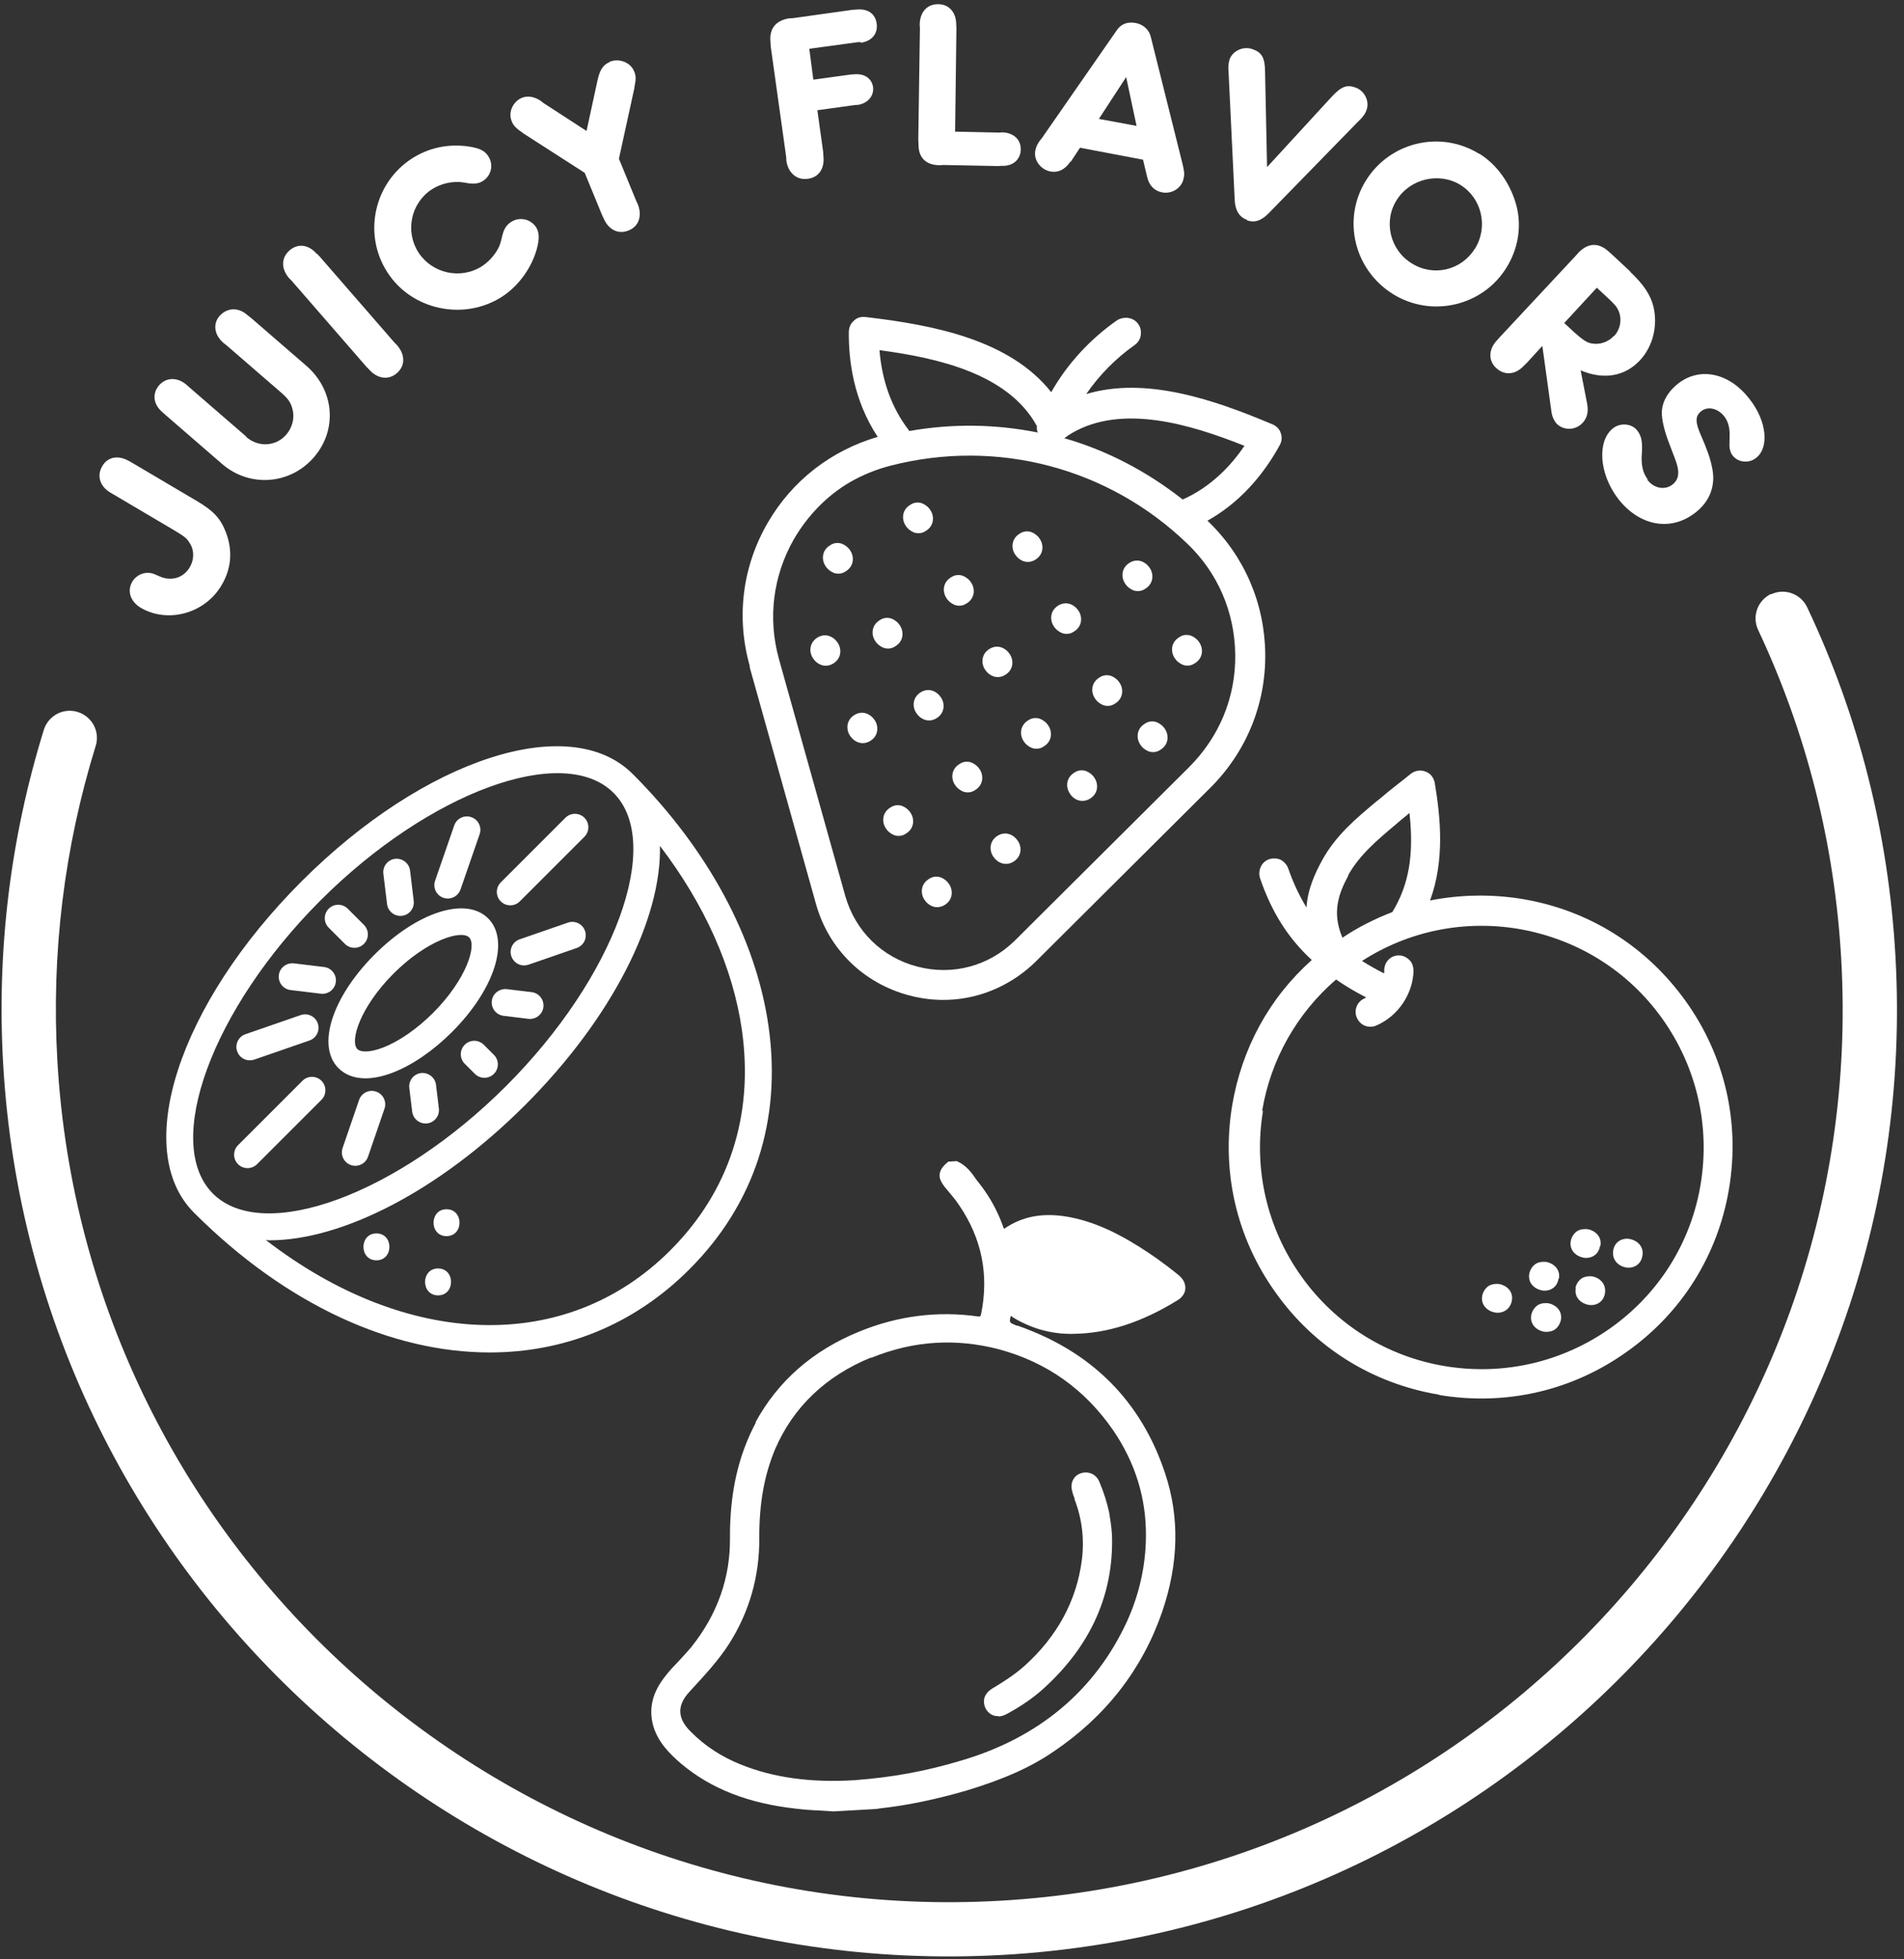 <svg width="2220" height="2284" viewBox="0 0 2220 2284" fill="none" xmlns="http://www.w3.org/2000/svg">
<rect x="0" y="0" width="2220" height="2284" fill="#333333" stroke="none"/>
<g clip-path="url(#clip0_484_109)">
<path d="M150.262 537.462C137.875 530.193 125.158 532.689 119.133 543.663C112.666 554.662 116.465 566.849 128.41 574.142L132.539 576.564L203.665 618.582C215.142 625.459 217.92 627.516 221.367 633.521C226.707 641.633 226.453 652.721 221.185 661.437C213.91 673.811 199.526 678.174 185.864 671.864L181.318 669.908C171.292 665.163 159.977 668.908 154.293 678.09C147.826 689.089 152.067 701.251 164.012 708.544C195.667 727.118 238.894 715.355 258.295 682.358C270.03 662.643 271.473 641.299 263.167 620.067C256.931 604.033 248.447 595.214 229.178 583.908L153.924 539.468L149.795 537.045L150.262 537.462Z" fill="white"/>
<path d="M286.971 508.88L221.202 451.94L217.465 448.609C206.745 439.475 193.902 439.763 185.567 449.096C177.256 458.871 178.403 471.209 189.59 480.76L193.327 484.091L259.097 541.031C290.813 568.46 338.08 565.326 365.954 533.176C393.829 501.025 389.859 454.742 357.208 426.48L292.373 370.372L288.66 367.483C277.916 357.906 265.098 358.636 256.321 367.995C247.985 377.328 249.599 390.082 260.344 399.658L264.056 402.548L328.891 458.655C335.898 464.901 339.269 469.582 341.023 477.012C343.813 487.041 340.906 498.28 333.846 506.655C321.784 520.63 301.011 521.812 286.996 509.322L286.971 508.88Z" fill="white"/>
<path d="M369.261 295.939C359.767 284.963 347.265 283.46 337.553 291.986C327.841 300.512 327.662 312.925 336.715 323.926L340.01 327.282L427.328 427.734L430.623 431.09C440.093 441.625 453.061 443.544 462.773 435.018C472.485 426.492 472.664 414.08 463.145 402.662L459.849 399.306L372.531 298.854L369.236 295.498L369.261 295.939Z" fill="white"/>
<path d="M503.762 220.573C514.459 213.763 528.476 210.75 540.56 212.72L546.382 213.717C553.529 214.639 558.366 213.921 563.076 210.995C572.914 204.677 575.745 192.113 569.42 182.285C565.014 175.006 557.766 172.318 543.914 170.449C520.704 167.783 499.69 172.523 480.431 184.693C435.951 213.359 422.948 273.012 451.644 317.445C479.873 361.462 540.472 374.402 584.977 346.177C605.512 333.049 621.489 309.992 626.809 286.655C628.932 277.232 628.555 270.61 625.133 265.046C618.808 255.218 605.79 252.416 595.951 258.734C590.824 262.127 587.957 266.276 586.125 273.025L583.585 282.915C581.02 292.363 571.926 303.954 562.088 310.273C537.285 326.302 504.049 318.892 488.028 294.555C471.982 269.778 478.958 236.602 503.762 220.573Z" fill="white"/>
<path d="M710.779 72.328C703.859 75.379 700.158 80.462 697.593 89.91L696.519 94.401L683.882 152.704L633.691 120.125L629.979 117.236C622.163 112.365 615.016 111.443 608.513 114.028C597.69 118.631 592.207 131.346 596.79 141.716C598.86 146.913 601.663 149.411 610.905 155.973L681.791 201.548L701.874 250.458L703.894 254.773C709.511 267.742 720.938 273.735 733.062 268.616C744.768 263.963 748.95 251.765 743.75 238.329L741.73 234.015L721.647 185.105L739.579 103.024L740.211 98.558C741.651 92.718 741.324 86.978 739.329 83.105C735.189 72.71 722.044 67.7 711.196 71.861L710.779 72.328Z" fill="white"/>
<path d="M1003.07 49.912C1016.28 48.274 1023.76 39.433 1022.19 27.562C1020.63 15.692 1011.41 9.572 997.76 11.235L993.783 11.461L924.719 21.151L919.858 21.428C904.047 24.1 896.621 33.824 898.411 49.669L898.688 54.525L916.65 182.845L916.927 187.701C919.059 201.755 929.311 210.473 942.053 208.419C954.82 206.806 961.754 196.224 960.039 181.704L959.762 176.847L953.014 128.507L996.568 122.484L1000.55 122.257C1011.96 120.279 1019.02 111.903 1018 101.774C1016.51 91.228 1007.76 85.525 995.854 86.645L991.877 86.872L948.322 92.894L943.605 56.841L999.926 49.206L1003.9 48.979L1003.07 49.912Z" fill="white"/>
<path d="M1114.93 28.938C1115.01 14.759 1106.92 5.032 1094.05 4.879C1081.18 4.725 1072.82 13.617 1072.33 28.263L1072.6 33.12L1070.68 162.571L1070.95 167.428C1070.54 183.398 1079.02 192.217 1095.01 192.636L1099.87 192.359L1163.79 193.593L1168.21 193.341C1181.1 193.936 1189.96 185.902 1190.19 174.372C1190.41 162.842 1181.98 154.906 1169.09 154.312L1164.67 154.563L1113.61 153.483L1115.16 32.912L1114.88 28.055L1114.93 28.938Z" fill="white"/>
<path d="M1248.63 188.331L1251.08 184.647L1259.24 172.223L1332.76 186.199L1336.26 201.06L1337.43 205.867C1339.8 216.362 1345.92 222.658 1355.33 224.337C1366.53 226.357 1378.08 219.055 1380.11 207.866C1381.16 202.934 1381 200.285 1378.68 190.672L1341.91 43.491C1340.08 34.736 1333.07 28.491 1324.11 26.787C1314.7 25.107 1306.87 27.768 1301.58 36.042L1215.12 160.561L1212.23 164.269C1209.33 167.977 1207.79 172.051 1207.11 175.634C1205.09 186.823 1213.23 197.433 1224.46 199.895C1233.86 201.574 1241.2 198.055 1247.77 188.823L1248.63 188.331ZM1313.07 89.871L1325.19 146.765L1281.27 138.634L1313.07 89.871Z" fill="white"/>
<path d="M1453.84 256.855C1462.44 259.909 1470.29 257.69 1479.1 248.773L1583.41 141.842L1586.77 138.55C1589.68 135.283 1592.16 132.042 1593.28 128.434C1597.12 118.028 1591.12 105.967 1580.7 102.131C1570.28 98.294 1563.78 100.879 1552.5 113.038L1477.35 194.832L1475.03 84.226C1474.98 67.84 1471.51 61.393 1461.09 57.556C1450.21 53.304 1437.67 58.89 1433.8 68.855C1432.68 72.463 1432.02 76.486 1432.27 80.902L1432.53 85.317L1439.66 233.743C1440.34 245.663 1445.22 253.359 1454.26 256.388L1453.84 256.855Z" fill="white"/>
<path d="M1724.79 179.427C1679.74 151.428 1620.67 165.421 1592.65 210.426C1564.62 255.431 1578.62 314.432 1624.14 342.847C1669.2 370.846 1728.7 356.828 1756.31 312.29C1770.13 290.242 1774.41 264.307 1768.14 239.859C1761.38 214.552 1745.92 192.399 1725.23 179.402L1724.79 179.427ZM1719.57 290.019C1703.72 315.284 1671.34 322.886 1646.05 307.05C1620.78 291.656 1612.65 258.012 1628.53 233.189C1643.97 208.39 1678.09 200.247 1702.91 215.666C1727.73 231.085 1735.39 264.313 1719.98 289.553L1719.57 290.019Z" fill="white"/>
<path d="M1900.67 316.397L1879.6 296.778L1875.86 293.447C1864.16 282.597 1851.76 282.86 1840.45 294.577L1837.12 298.31L1748.53 393.273L1745.2 397.006C1735.58 407.298 1735.01 420.619 1744.82 429.362C1754.63 438.106 1766.99 436.96 1777.01 426.201L1780.37 422.909L1798.32 403.284L1808.89 479.756C1809.68 485.912 1812.2 491.084 1815.49 494.44C1823.93 502.376 1837.63 501.596 1845.55 492.729C1850.55 487.129 1852.36 479.939 1850.48 470.301L1842.96 431.749C1869.32 443.094 1894.36 439.011 1911.92 420.293C1927.39 403.909 1933.1 379.665 1927.84 357.374C1924.41 343.838 1916.63 331.878 1900.7 316.839L1900.67 316.397ZM1881.48 391.906C1874.78 398.931 1865.21 402.134 1855.8 400.455C1849.98 399.457 1844.89 395.76 1835.55 387.433L1823.85 376.583L1861.85 335.439L1873.09 345.873C1882.92 355.059 1884.82 357.165 1887.35 362.779C1891.47 372.733 1889.03 384.389 1881.92 391.881L1881.48 391.906Z" fill="white"/>
<path d="M1921.14 558.873C1915.39 551.227 1913.07 541.615 1914.44 526.919C1915.06 514.481 1913.83 508.35 1909.03 501.979C1902.81 493.918 1889.86 492.439 1880.93 499.149C1861.83 513.968 1864.46 552.355 1886.5 581.221C1910.93 613.052 1947.7 620.261 1976.57 597.798C1993.57 584.871 2000.91 565.849 1996.17 544.857C1994.26 534.778 1990.05 523.058 1983.42 507.932C1976.3 491.948 1976.34 484.859 1983.99 479.108C1991.65 473.356 2003.34 476.235 2010.52 485.571C2014.83 491.084 2017.05 498.931 2016.69 508.253C2016.63 514.901 2016.47 519.782 2016.49 520.224C2016.72 524.198 2017.83 528.121 2020.21 531.086C2026.44 539.148 2038.94 540.651 2047.43 533.966C2063.15 521.998 2060.04 490.725 2039.96 465.291C2016.49 434.735 1982.37 427.375 1956.89 446.986C1944.16 457.013 1936.91 469.829 1937.69 483.516C1938.16 491.905 1941.05 503.7 1946.26 517.135L1953.03 534.91C1958.75 549.645 1957.93 558.551 1950.3 564.743C1941.4 571.894 1928.4 569.534 1920.73 559.34L1921.14 558.873Z" fill="white"/>
<path d="M2064.89 692.473C2049.36 700.002 2042.43 718.557 2049.99 734.515C2106.52 854.881 2139.17 984.136 2146.8 1117.92C2179.49 1691.01 1739.34 2183.38 1166.09 2216.01C592.844 2248.64 99.519 1808.97 66.853 1236.32C59.725 1111.37 74.873 988.251 111.563 869.666C116.818 852.978 107.388 835.354 90.683 830.103C73.977 824.853 56.334 834.273 51.078 850.962C12.139 976.762 -3.906 1107.46 3.65 1239.92C38.306 1847.44 561.529 2313.77 1169.69 2279.15C1777.85 2244.53 2244.66 1721.85 2210 1114.32C2201.89 972.149 2167.49 835.464 2107 707.794C2099.46 692.277 2080.89 685.361 2064.91 692.915L2064.89 692.473Z" fill="white"/>
<path d="M874.127 777.929L951.287 1053.52C966.058 1106.8 1007.01 1146.43 1060.07 1160.52C1099.89 1171.19 1141.39 1165.44 1176.31 1144.95C1187.85 1138.29 1198.51 1130.04 1207.98 1120.73L1411.08 918.555C1452.89 877.079 1475.89 821.299 1475.24 762.523C1474.6 703.747 1451.11 648.618 1408.43 607.614C1408.43 607.614 1408.32 607.186 1407.78 606.869C1409.06 606.535 1410.24 605.774 1411.41 605.012C1452.31 581.137 1477.75 545.285 1492.01 519.193C1494.54 514.879 1495.03 509.725 1493.38 505.128C1492.16 500.42 1487.93 496.491 1483.84 494.813C1414.96 465.64 1335.69 438.709 1266.52 459.417C1281.78 437.177 1301.35 417.471 1323.01 402.25C1326.84 399.425 1329.49 395.539 1330.09 390.813C1330.69 386.088 1330.01 381.697 1327.18 377.862C1321.96 370.081 1310.99 368.36 1302.66 373.265C1271.3 395.12 1244.51 424.011 1225.7 457.226C1177.36 396.216 1089.16 378.917 1008.98 369.587C1003.82 369.099 999.105 370.323 995.488 374.004C991.761 377.257 989.763 381.888 989.702 386.93C989.354 419.006 994.726 466.046 1023.36 509.327C968.967 525.284 923.659 560.356 895.228 609.322C865.529 660.445 858.132 719.941 874.222 776.534L874.127 777.929ZM985.452 1044.19L908.292 768.598C894.968 720.882 901.275 671.266 925.788 628.344C941.962 600.839 964.296 577.674 991.315 561.974C1006.05 553.576 1021.78 547.206 1038.49 542.866C1162.42 511.132 1292 545.099 1384.08 633.587C1419.94 667.683 1439.69 713.729 1440.25 763.388C1440.82 813.047 1421.7 859.137 1386.48 894.329L1183.38 1096.5C1153.16 1126.28 1110.86 1137.73 1069.64 1126.96C1028.42 1116.19 997.106 1085.49 985.452 1044.19ZM1240.15 511.046C1240.15 511.046 1241.44 510.712 1242.18 510.061C1244.85 507.998 1247.2 506.474 1249.97 504.839C1308.39 470.931 1387.2 494.326 1451 519.793C1437.12 540.304 1413.85 566.909 1378.99 582.361C1337.03 549.395 1290.42 524.947 1240.04 510.617L1240.15 511.046ZM1025.44 408.263C1094.13 417.379 1175.79 435.92 1208.99 496.75C1208.69 499.113 1208.93 501.792 1210.03 504.249C1160.33 494.311 1109.86 493.712 1060.02 502.547C1059.91 502.119 1059.8 501.691 1059.15 500.946C1039.69 475.385 1028.46 444.49 1025.44 408.263Z" fill="white"/>
<path d="M1252.09 736.371C1261.6 730.703 1262.46 719.968 1257.78 712.503C1253.09 705.039 1243.6 700.194 1234.1 705.861C1224.59 711.529 1223.73 722.264 1228.41 729.729C1230.81 733.675 1234.27 736.431 1238.37 738.109C1242.89 739.675 1247.83 739.307 1252.09 736.371Z" fill="white"/>
<path d="M1216.93 870.29C1226.43 864.622 1227.3 853.887 1222.61 846.422C1220.21 842.476 1216.75 839.72 1212.66 838.042C1208.13 836.476 1203.2 836.844 1198.93 839.78C1189.43 845.448 1188.56 856.183 1193.25 863.648C1195.64 867.594 1199.1 870.35 1203.2 872.028C1207.72 873.594 1212.66 873.226 1216.93 870.29Z" fill="white"/>
<path d="M1181.44 1004.73C1190.94 999.066 1191.81 988.331 1187.12 980.866C1182.44 973.402 1172.94 968.557 1163.44 974.224C1153.94 979.892 1153.07 990.627 1157.76 998.091C1162.44 1005.56 1171.93 1010.4 1181.44 1004.73Z" fill="white"/>
<path d="M1335.2 686.515C1344.7 680.847 1345.57 670.112 1340.88 662.648C1336.2 655.183 1326.71 650.338 1317.2 656.006C1307.7 661.673 1306.83 672.408 1311.52 679.872C1313.92 683.819 1317.38 686.575 1321.47 688.253C1326 689.82 1330.93 689.451 1335.2 686.515Z" fill="white"/>
<path d="M1300 820.349C1309.5 814.681 1310.37 803.946 1305.68 796.481C1303.29 792.535 1299.82 789.778 1295.73 788.1C1291.2 786.534 1286.27 786.903 1282 789.839C1272.5 795.507 1271.63 806.242 1276.32 813.707C1278.71 817.653 1282.18 820.409 1286.27 822.087C1290.79 823.653 1295.73 823.285 1300 820.349Z" fill="white"/>
<path d="M1247.05 924.597C1251.31 932.173 1261.23 936.907 1270.73 931.239C1280.24 925.572 1281.1 914.836 1276.42 907.372C1274.02 903.425 1270.56 900.669 1266.46 898.992C1261.94 897.425 1257 897.793 1252.74 900.73C1243.23 906.397 1242.36 917.132 1247.05 924.597Z" fill="white"/>
<path d="M1369.32 766.738C1371.72 770.684 1375.18 773.44 1379.27 775.118C1383.8 776.684 1388.73 776.316 1393 773.38C1402.51 767.712 1403.37 756.977 1398.69 749.512C1396.29 745.566 1392.83 742.809 1388.73 741.132C1384.21 739.565 1379.27 739.934 1375.01 742.87C1365.5 748.538 1364.63 759.273 1369.32 766.738Z" fill="white"/>
<path d="M1329.21 867.585C1331.61 871.532 1335.07 874.288 1339.16 875.965C1343.69 877.532 1348.62 877.164 1352.89 874.227C1362.4 868.56 1363.26 857.825 1358.58 850.36C1356.18 846.414 1352.72 843.658 1348.62 841.98C1344.1 840.413 1339.16 840.781 1334.9 843.718C1325.39 849.385 1324.53 860.121 1329.21 867.585Z" fill="white"/>
<path d="M1206.99 652.653C1216.49 646.985 1217.36 636.251 1212.68 628.786C1210.28 624.839 1206.82 622.083 1202.72 620.405C1198.2 618.839 1193.26 619.207 1188.99 622.144C1179.49 627.811 1178.62 638.546 1183.31 646.011C1187.99 653.475 1197.49 658.32 1206.99 652.653Z" fill="white"/>
<path d="M1171.94 786.918C1181.45 781.25 1182.32 770.515 1177.63 763.05C1172.95 755.585 1163.45 750.74 1153.95 756.408C1144.45 762.075 1143.58 772.811 1148.26 780.275C1152.95 787.74 1162.44 792.585 1171.94 786.918Z" fill="white"/>
<path d="M1118.83 890.687C1109.33 896.354 1108.46 907.09 1113.15 914.554C1115.55 918.501 1119.01 921.257 1123.1 922.934C1127.63 924.501 1132.56 924.133 1136.83 921.196C1146.33 915.529 1147.2 904.793 1142.52 897.329C1140.12 893.382 1136.66 890.626 1132.56 888.948C1128.04 887.382 1123.1 887.75 1118.83 890.687Z" fill="white"/>
<path d="M1101.26 1055.2C1110.76 1049.53 1111.63 1038.79 1106.95 1031.33C1104.55 1027.38 1101.09 1024.63 1096.99 1022.95C1092.47 1021.38 1087.53 1021.75 1083.26 1024.69C1073.76 1030.35 1072.89 1041.09 1077.58 1048.55C1082.26 1056.02 1091.76 1060.86 1101.26 1055.2Z" fill="white"/>
<path d="M1126.94 703.552C1136.44 697.884 1137.31 687.149 1132.62 679.685C1130.23 675.738 1126.77 672.982 1122.67 671.304C1118.15 669.738 1113.21 670.106 1108.94 673.042C1099.44 678.71 1098.57 689.445 1103.26 696.909C1105.66 700.856 1109.12 703.612 1113.21 705.29C1117.74 706.857 1122.67 706.488 1126.94 703.552Z" fill="white"/>
<path d="M1073.76 806.967C1064.25 812.634 1063.39 823.369 1068.07 830.833C1072.76 838.298 1082.25 843.143 1091.75 837.476C1101.26 831.808 1102.12 821.073 1097.44 813.609C1092.75 806.144 1083.26 801.299 1073.76 806.967Z" fill="white"/>
<path d="M1056.26 971.919C1065.76 966.251 1066.63 955.516 1061.95 948.051C1059.55 944.105 1056.09 941.349 1051.99 939.671C1047.47 938.105 1042.53 938.473 1038.26 941.409C1028.76 947.077 1027.89 957.812 1032.58 965.277C1034.98 969.223 1038.44 971.98 1042.53 973.657C1047.06 975.224 1051.99 974.855 1056.26 971.919Z" fill="white"/>
<path d="M1079.37 619.044C1088.88 613.376 1089.74 602.641 1085.06 595.176C1082.66 591.23 1079.2 588.474 1075.1 586.796C1070.58 585.23 1065.64 585.598 1061.38 588.534C1051.87 594.202 1051.01 604.937 1055.69 612.402C1058.09 616.348 1061.55 619.104 1065.65 620.782C1070.17 622.348 1075.1 621.98 1079.37 619.044Z" fill="white"/>
<path d="M1020.16 746.854C1022.56 750.801 1026.02 753.557 1030.12 755.235C1034.64 756.801 1039.58 756.433 1043.85 753.496C1053.35 747.829 1054.22 737.094 1049.53 729.63C1047.13 725.683 1043.67 722.927 1039.58 721.249C1035.05 719.682 1030.12 720.051 1025.85 722.988C1016.35 728.655 1015.48 739.39 1020.16 746.854Z" fill="white"/>
<path d="M1014.48 863.944C1023.99 858.277 1024.85 847.542 1020.17 840.077C1015.48 832.613 1005.99 827.768 996.488 833.435C986.984 839.103 986.117 849.837 990.802 857.302C995.487 864.767 1004.98 869.612 1014.48 863.944Z" fill="white"/>
<path d="M985.943 666.188C995.446 660.521 996.314 649.785 991.629 642.321C989.23 638.374 985.769 635.618 981.674 633.941C977.15 632.374 972.215 632.742 967.947 635.679C958.443 641.346 957.576 652.082 962.261 659.546C964.659 663.493 968.12 666.249 972.216 667.926C976.74 669.493 981.675 669.125 985.943 666.188Z" fill="white"/>
<path d="M971.347 773.687C980.851 768.02 981.718 757.284 977.033 749.82C972.348 742.355 962.855 737.51 953.351 743.178C943.848 748.845 942.98 759.58 947.665 767.044C952.351 774.509 961.843 779.355 971.347 773.687Z" fill="white"/>
<path d="M1837.3 1501.66C1835.25 1512.41 1843.2 1519.49 1851.72 1521.22C1860.24 1522.95 1869.74 1518.43 1871.34 1507.7C1872.95 1496.98 1865.45 1489.88 1856.92 1488.15C1852.45 1487.51 1848.06 1488.21 1844.62 1490.17C1840.77 1492.61 1837.91 1496.76 1836.86 1501.69L1837.3 1501.66Z" fill="white"/>
<path d="M1914.95 1464.1C1917 1453.35 1909.05 1446.27 1900.53 1444.54C1892.01 1442.81 1882.51 1447.34 1880.91 1458.06C1879.3 1468.78 1886.8 1475.89 1895.32 1477.62C1903.85 1479.35 1913.34 1474.82 1914.95 1464.1Z" fill="white"/>
<path d="M1812.16 1550.53C1816.01 1548.09 1818.88 1543.94 1819.92 1539.01C1821.97 1528.26 1814.03 1521.18 1805.51 1519.45C1801.04 1518.82 1796.64 1519.51 1793.21 1521.48C1789.36 1523.91 1786.49 1528.06 1785.44 1533C1783.39 1543.74 1791.34 1550.82 1799.86 1552.55C1804.33 1553.19 1808.72 1552.49 1812.16 1550.53Z" fill="white"/>
<path d="M1817.6 1490.84C1819.65 1480.09 1811.71 1473.01 1803.19 1471.28C1798.72 1470.65 1794.32 1471.35 1790.89 1473.31C1787.04 1475.75 1784.17 1479.9 1783.12 1484.83C1781.07 1495.58 1789.02 1502.66 1797.54 1504.39C1806.06 1506.12 1815.56 1501.59 1817.16 1490.87L1817.6 1490.84Z" fill="white"/>
<path d="M1865.98 1452.67C1868.02 1441.92 1860.08 1434.84 1851.56 1433.11C1847.09 1432.48 1842.69 1433.17 1839.26 1435.14C1835.41 1437.57 1832.54 1441.72 1831.49 1446.65C1829.44 1457.4 1837.39 1464.48 1845.91 1466.21C1854.43 1467.94 1863.93 1463.41 1865.53 1452.69L1865.98 1452.67Z" fill="white"/>
<path d="M1762.73 1516.59C1764.78 1505.84 1756.83 1498.76 1748.31 1497.03C1743.84 1496.4 1739.45 1497.1 1736.01 1499.06C1732.16 1501.5 1729.29 1505.65 1728.25 1510.58C1726.2 1521.33 1734.14 1528.41 1742.66 1530.14C1751.19 1531.87 1760.68 1527.34 1762.73 1516.59Z" fill="white"/>
<path d="M1678.17 1626.39C1755.61 1639.27 1833.08 1621.57 1896.98 1575.86C1960.9 1530.59 2003.15 1463.07 2016.02 1385.7C2028.9 1308.34 2011.17 1230.94 1965.4 1167.1C1919.63 1103.25 1852.49 1061 1775.05 1048.13C1738.79 1042.21 1702.92 1042.92 1667.4 1049.81C1684.66 1002.76 1679.6 952.996 1672.86 912.626C1671.63 906.495 1667.79 901.397 1661.92 899.516C1656.02 897.193 1649.88 898.428 1644.78 902.262L1635.88 909.413C1629.09 914.671 1623.15 919.438 1617.22 924.205C1613 927.989 1608.76 931.331 1604.51 934.673C1581.24 954.158 1557.11 974.134 1541.07 1003.84C1533.45 1018 1524.74 1036.22 1523.33 1058C1515 1044.3 1507.96 1029.64 1502.11 1012.7C1500.54 1008.36 1497.68 1004.98 1493.55 1002.55C1489.45 1000.57 1484.56 1000.41 1480.19 1001.54C1475.85 1003.12 1472.02 1005.99 1470.07 1010.53C1468.08 1014.63 1467.92 1019.51 1469.03 1023.44C1482.38 1062.99 1501.87 1093.77 1529.48 1119.23C1479.7 1163.69 1448.02 1222.2 1436.73 1288.4C1423.85 1365.76 1441.58 1443.16 1487.35 1507.01C1532.67 1570.87 1600.26 1613.1 1677.7 1625.98L1678.17 1626.39ZM1571.74 1020.7C1585.01 996.911 1605.32 979.81 1627.32 961.284C1631.53 957.5 1635.78 954.158 1640.44 950.35C1641.27 949.416 1642.13 948.924 1643.4 947.966C1648.88 997.267 1642.45 1032.18 1623.39 1063.39C1603 1071.19 1583.18 1081.18 1565.24 1093.27C1551.94 1062.14 1562.17 1039.41 1572.18 1020.67L1571.74 1020.7ZM1471.68 1294.83C1481.58 1235.35 1512.19 1181.34 1557.83 1141.98C1568.45 1149.35 1579.93 1156.23 1593.17 1163C1592.29 1163.05 1591.87 1163.52 1591.01 1164.01C1582.35 1167.61 1578.07 1178.04 1582.11 1186.67C1584.13 1190.98 1587.42 1194.34 1591.5 1195.88C1595.58 1197.42 1600.47 1197.58 1604.79 1195.57C1629.89 1184.84 1647.48 1159.03 1648.13 1131.53C1647.87 1127.12 1646.71 1122.31 1643.44 1119.39C1640.15 1116.04 1636.04 1114.06 1631.6 1113.87C1621.83 1113.54 1614.27 1121.05 1613.94 1130.82C1614.02 1132.14 1614.1 1133.46 1613.73 1134.81C1604.15 1130.04 1595.89 1125.2 1588.07 1120.33C1642.38 1085.35 1706.82 1072.38 1770.38 1082.94C1838.44 1094.58 1898.19 1131.49 1938.2 1187.69C1978.22 1243.89 1994.11 1312.53 1982.92 1380.5C1971.72 1448.47 1934.34 1508.18 1878.1 1548.14C1821.86 1588.1 1753.15 1603.97 1685.12 1592.78C1617.08 1581.58 1557.31 1544.23 1517.3 1488.03C1477.29 1431.83 1461.39 1363.19 1472.59 1295.22L1471.68 1294.83Z" fill="white"/>
<path d="M1164.48 1448.86C1196.96 1427.52 1222.2 1426.97 1235.14 1428.45C1242.73 1429.35 1255.73 1431.71 1318.13 1468.47C1334.64 1478.16 1347.96 1486.26 1357.62 1492.35C1346.71 1503.16 1326.8 1519.35 1297.61 1528.55C1254.9 1541.61 1186.98 1540.16 1166.12 1501.04C1162.65 1494.59 1155.92 1477.7 1164.03 1448.89L1164.48 1448.86Z" fill="white"/>
<path d="M881.541 1658.08C860.704 1696.91 850.801 1740.89 851.126 1793.14C851.54 1839.18 836.675 1881.67 806.481 1919.71C801.506 1925.75 796.063 1931.38 791.062 1936.97C786.036 1942.13 780.594 1947.76 776.06 1953.77C760.742 1972.81 756.056 1991.68 761.661 2012.18C767.166 2030.91 780.347 2044.34 793.87 2055.97C828.808 2085.44 872.345 2102.46 927.677 2108.61C937.5 2109.83 947.741 2110.57 957.514 2110.9C962.401 2111.07 966.871 2111.7 971.758 2111.87L1019.93 2109.13L1022.14 2109C1023.47 2108.93 1024.77 2108.41 1026.09 2108.34C1059.14 2104.69 1092.87 2097.45 1126.88 2087.55C1170.03 2074.46 1201.17 2060.73 1228.05 2042.37C1289.11 2001.25 1331.65 1946.56 1354.88 1879.68C1374.27 1823.21 1375.61 1769.09 1358.49 1717.79C1330.61 1633.44 1272.77 1575.59 1186.37 1545.51L1185.48 1545.56C1176.86 1542.06 1176.42 1542.09 1178.62 1533.99C1178.62 1533.99 1178.62 1533.99 1179.08 1534.41C1179.08 1534.41 1179.99 1534.8 1180.02 1535.24C1201.62 1548.63 1225.52 1555.69 1251.65 1555.09C1291.53 1554.59 1331.14 1541.71 1373.11 1515.85C1378.68 1512.43 1381.94 1507.37 1382.08 1502.05C1382.19 1496.28 1379.68 1491.11 1374.1 1486.56C1356.89 1472.47 1342.12 1462.24 1327.86 1453.3C1305.79 1439.5 1275.59 1423.05 1240.71 1417.95C1214.33 1414.13 1191.97 1418.5 1172.32 1431.58C1171.05 1432.54 1170.6 1432.56 1170.6 1432.56C1170.58 1432.12 1169.62 1430.85 1169.57 1429.96C1163.23 1412.16 1154.32 1395.84 1142.83 1380.98C1141.4 1379.29 1139.95 1377.16 1138.52 1375.47C1132.71 1366.94 1126.46 1358.44 1115.55 1353.74L1106.27 1354.27L1105.83 1354.29C1099.04 1359.55 1096.2 1364.14 1095.59 1369.05C1094.98 1373.96 1097.5 1379.13 1103.2 1385.89C1108.44 1392.24 1114.12 1398.56 1118.51 1405.4C1144.64 1443.78 1153.28 1486.26 1143.92 1531.98C1143.18 1534.68 1143.21 1535.12 1140.53 1534.83C1093.6 1528.19 1046.93 1533.95 1001.87 1552.45C947.271 1574.6 906.761 1610.57 880.683 1658.57L881.541 1658.08ZM1191.61 1458.83C1200.15 1453.03 1209.28 1449.86 1220.33 1449.23C1227.84 1448.8 1236.31 1449.65 1245.75 1451.77C1272.69 1457.77 1296.53 1471.47 1317.72 1485.33C1322.31 1488.17 1326.94 1491.45 1332.02 1495.15C1333.4 1495.96 1334.34 1496.79 1335.71 1497.6C1294.68 1516.76 1259.34 1526.74 1219.64 1514.83C1207.46 1511.09 1195.98 1504.21 1185.18 1493.75C1183.78 1492.5 1183.29 1491.64 1183.19 1489.88C1183.14 1488.99 1183.09 1488.11 1183.04 1487.23C1182.86 1484.14 1182.71 1481.49 1182.53 1478.4C1179.82 1469.69 1183.99 1465.03 1192.52 1459.22L1191.61 1458.83ZM1015.6 1583.12C1040.72 1572.84 1066.11 1566.96 1091.74 1565.51C1115.6 1564.15 1140.14 1566.74 1163.99 1572.92C1220.27 1587.88 1265.11 1619.88 1297.98 1667.63C1323.63 1705.15 1336.65 1746.94 1336.11 1791.71C1335.82 1825.39 1328.4 1858.59 1314.23 1889.96C1277.15 1970.48 1212.02 2025.56 1121.33 2052.42C1079.48 2064.99 1041.31 2072.03 996.724 2075.45L994.514 2075.58C944.574 2078.42 901.667 2072.44 864.001 2057.3C841.765 2048.38 821.98 2035.77 805.502 2018.99C789.543 2003.51 789.102 1988.03 804.154 1972.11L805.821 1970.25C821.265 1953.42 837.568 1936.1 850.184 1916.34C873.774 1879.12 885.595 1837.69 885.283 1793.41C885.146 1752.22 891.26 1719.54 903.738 1689.59C924.879 1640.55 962.712 1604.29 1015.57 1582.68L1015.6 1583.12Z" fill="white"/>
<path d="M1164.5 2001.17C1167.6 2000.99 1171.08 1999.91 1174.52 1997.94C1190.86 1989.04 1205.79 1978.89 1218.42 1967.09C1272.34 1917.52 1298.65 1857.99 1296.54 1789.9C1296.01 1780.62 1294.62 1771.84 1293.26 1763.5C1290.83 1752.12 1287.03 1739.94 1281.91 1727.83C1278.29 1718.73 1269.19 1714.82 1260.48 1717.53C1251.77 1720.24 1247.41 1729.34 1250.15 1738.49C1250.77 1741.56 1251.8 1744.16 1252.84 1746.75L1252.92 1748.08C1261.76 1771.05 1264.45 1794.82 1261.39 1818.91C1255.23 1866.22 1232.77 1907.81 1194.4 1942.33C1182.16 1953.21 1168.03 1961.99 1157.31 1968.36C1151.74 1971.77 1148.02 1976.41 1147.41 1981.32C1146.78 1985.79 1147.94 1990.59 1150.82 1994.42C1154.16 1998.66 1158.73 2001.05 1164.04 2000.75L1164.5 2001.17Z" fill="white"/>
<g clip-path="url(#clip1_484_109)">
<path d="M394.586 1245.3C402.478 1253.2 413.236 1257.19 426.071 1257.19C435.565 1257.19 446.21 1255 457.67 1250.64C480.504 1241.91 505.137 1225.05 527.017 1203.17C576.787 1153.4 594.904 1096.46 569.176 1070.73C543.42 1044.94 486.487 1063.12 436.745 1112.89C387.002 1162.67 368.858 1219.6 394.614 1245.33L394.586 1245.3ZM458.877 1135.05C498.059 1095.9 537.83 1083.82 546.987 1092.89C556.143 1102.05 543.982 1141.85 504.828 1181.01C486.262 1199.57 465 1214.27 446.463 1221.37C429.61 1227.83 419.948 1226.37 416.746 1223.17C407.59 1214.01 419.752 1174.21 458.877 1135.05Z" fill="white"/>
<path d="M564.034 1218.03C557.883 1211.88 547.997 1211.91 541.874 1218.03C535.75 1224.15 535.75 1234.07 541.874 1240.19L553.698 1251.99C556.76 1255.05 560.776 1256.57 564.793 1256.57C568.809 1256.57 572.826 1255.05 575.887 1251.99C582.01 1245.87 582.01 1235.95 575.887 1229.83L564.062 1218.03H564.034Z" fill="white"/>
<path d="M402.143 1100.45C405.204 1103.51 409.221 1105.03 413.237 1105.03C417.254 1105.03 421.27 1103.51 424.332 1100.45C430.455 1094.32 430.455 1084.41 424.332 1078.29L405.429 1059.41C399.306 1053.29 389.391 1053.29 383.268 1059.41C377.145 1065.53 377.145 1075.45 383.268 1081.57L402.171 1100.45H402.143Z" fill="white"/>
<path d="M490.926 1251.03C482.332 1252.07 476.209 1259.88 477.248 1268.48L480.59 1296.06C481.573 1304.01 488.314 1309.85 496.122 1309.85C496.768 1309.85 497.386 1309.8 498.032 1309.74C506.627 1308.7 512.75 1300.89 511.711 1292.3L508.368 1264.71C507.301 1256.12 499.38 1250.16 490.926 1251.03Z" fill="white"/>
<path d="M466.799 1067.83C467.445 1067.83 468.063 1067.78 468.709 1067.72C477.304 1066.68 483.427 1058.87 482.388 1050.28L478.118 1014.94C477.079 1006.35 469.102 1000.36 460.676 1001.26C452.082 1002.3 445.959 1010.11 446.998 1018.7L451.295 1054.04C452.25 1061.99 459.019 1067.83 466.827 1067.83H466.799Z" fill="white"/>
<path d="M619.903 1156.71L590.889 1153.2C582.435 1152.3 574.486 1158.28 573.447 1166.88C572.408 1175.47 578.531 1183.28 587.125 1184.32L616.14 1187.83C616.786 1187.89 617.403 1187.95 618.049 1187.95C625.858 1187.95 632.627 1182.1 633.582 1174.15C634.621 1165.56 628.498 1157.75 619.903 1156.71Z" fill="white"/>
<path d="M338.778 1154.26L374.111 1158.53C374.757 1158.59 375.375 1158.65 376.021 1158.65C383.83 1158.65 390.599 1152.8 391.554 1144.85C392.593 1136.26 386.47 1128.45 377.875 1127.41L342.541 1123.14C333.891 1122.33 326.139 1128.23 325.099 1136.82C324.06 1145.42 330.183 1153.23 338.778 1154.26Z" fill="white"/>
<path d="M438.626 1272.69C430.397 1269.83 421.521 1274.18 418.684 1282.36L399.473 1338.4C396.636 1346.57 400.989 1355.5 409.163 1358.31C410.848 1358.9 412.589 1359.18 414.275 1359.18C420.763 1359.18 426.858 1355.11 429.077 1348.62L448.288 1292.64C451.125 1284.46 446.8 1275.53 438.598 1272.69H438.626Z" fill="white"/>
<path d="M516.99 1046.71C518.703 1047.3 520.417 1047.58 522.13 1047.58C528.618 1047.58 534.685 1043.51 536.932 1037.05L559.233 972.613C562.07 964.439 557.716 955.507 549.543 952.698C541.313 949.832 532.438 954.186 529.601 962.389L507.3 1026.8C504.463 1034.97 508.788 1043.9 516.99 1046.74V1046.71Z" fill="white"/>
<path d="M662.203 1075.64L605.944 1095.11C597.771 1097.92 593.417 1106.85 596.254 1115.02C598.501 1121.51 604.568 1125.59 611.056 1125.59C612.769 1125.59 614.483 1125.3 616.168 1124.71L672.427 1105.25C680.6 1102.44 684.953 1093.51 682.117 1085.33C679.28 1077.13 670.292 1072.75 662.175 1075.64H662.203Z" fill="white"/>
<path d="M291.337 1236.23C293.05 1236.23 294.764 1235.95 296.477 1235.36L360.853 1213.06C369.026 1210.25 373.38 1201.32 370.543 1193.14C367.706 1184.94 358.746 1180.59 350.601 1183.45L286.169 1205.75C277.996 1208.59 273.67 1217.52 276.507 1225.7C278.754 1232.16 284.821 1236.23 291.309 1236.23H291.337Z" fill="white"/>
<path d="M594.959 1055.5C598.976 1055.5 602.992 1053.99 606.054 1050.92L681.412 975.56C687.535 969.436 687.535 959.521 681.412 953.397C675.289 947.274 665.374 947.274 659.251 953.397L583.893 1028.76C577.77 1034.89 577.77 1044.8 583.893 1050.92C586.955 1053.99 590.971 1055.5 594.987 1055.5H594.959Z" fill="white"/>
<path d="M288.612 1361.88C292.628 1361.88 296.645 1360.36 299.706 1357.3L374.811 1282.22C380.934 1276.09 380.934 1266.18 374.811 1260.05C368.688 1253.93 358.774 1253.93 352.651 1260.05L277.545 1335.14C271.422 1341.26 271.422 1351.18 277.545 1357.3C280.607 1360.36 284.623 1361.88 288.64 1361.88H288.612Z" fill="white"/>
<path d="M520.643 1409.82C500.477 1409.82 500.449 1441.17 520.643 1441.17C540.838 1441.17 540.838 1409.82 520.643 1409.82Z" fill="white"/>
<path d="M438.909 1438C418.742 1438 418.714 1469.35 438.909 1469.35C459.104 1469.35 459.104 1438 438.909 1438Z" fill="white"/>
<path d="M510.757 1478.87C490.59 1478.87 490.562 1510.22 510.757 1510.22C530.951 1510.22 530.951 1478.87 510.757 1478.87Z" fill="white"/>
<path d="M737.587 902.276C664.476 829.159 494.913 884.243 351.5 1027.64C208.171 1171.01 153.064 1340.56 226.063 1413.67C226.091 1413.7 226.091 1413.76 226.147 1413.79C333.861 1521.51 457.052 1576.79 571.03 1576.79C657.566 1576.79 738.766 1544.91 803.76 1479.91C879.68 1404.01 911.615 1306.04 896.111 1196.63C881.674 1094.55 825.387 990.028 737.643 902.276H737.587ZM373.661 1049.8C500.278 923.231 656.808 865.844 715.426 924.439C774.072 983.09 716.662 1139.61 590.045 1266.23C463.399 1392.86 306.898 1450.22 248.28 1391.6C189.633 1332.95 247.072 1176.43 373.661 1049.8ZM781.571 1457.75C659.673 1579.63 473.567 1571.88 309.959 1445.7C311.448 1445.73 312.824 1446.03 314.341 1446.03C398.35 1446.03 511.709 1388.93 612.234 1288.4C714.527 1186.09 771.516 1070.65 769.466 986.208C821.371 1054.16 854.767 1128.4 865.047 1201.01C879.09 1300.28 850.245 1389.04 781.571 1457.72V1457.75Z" fill="white"/>
</g>
</g>
<defs>
<clipPath id="clip0_484_109">
<rect width="2220" height="2284" fill="white"/>
</clipPath>
<clipPath id="clip1_484_109">
<rect width="706" height="706.79" fill="white" transform="translate(193.875 870)"/>
</clipPath>
</defs>
</svg>
